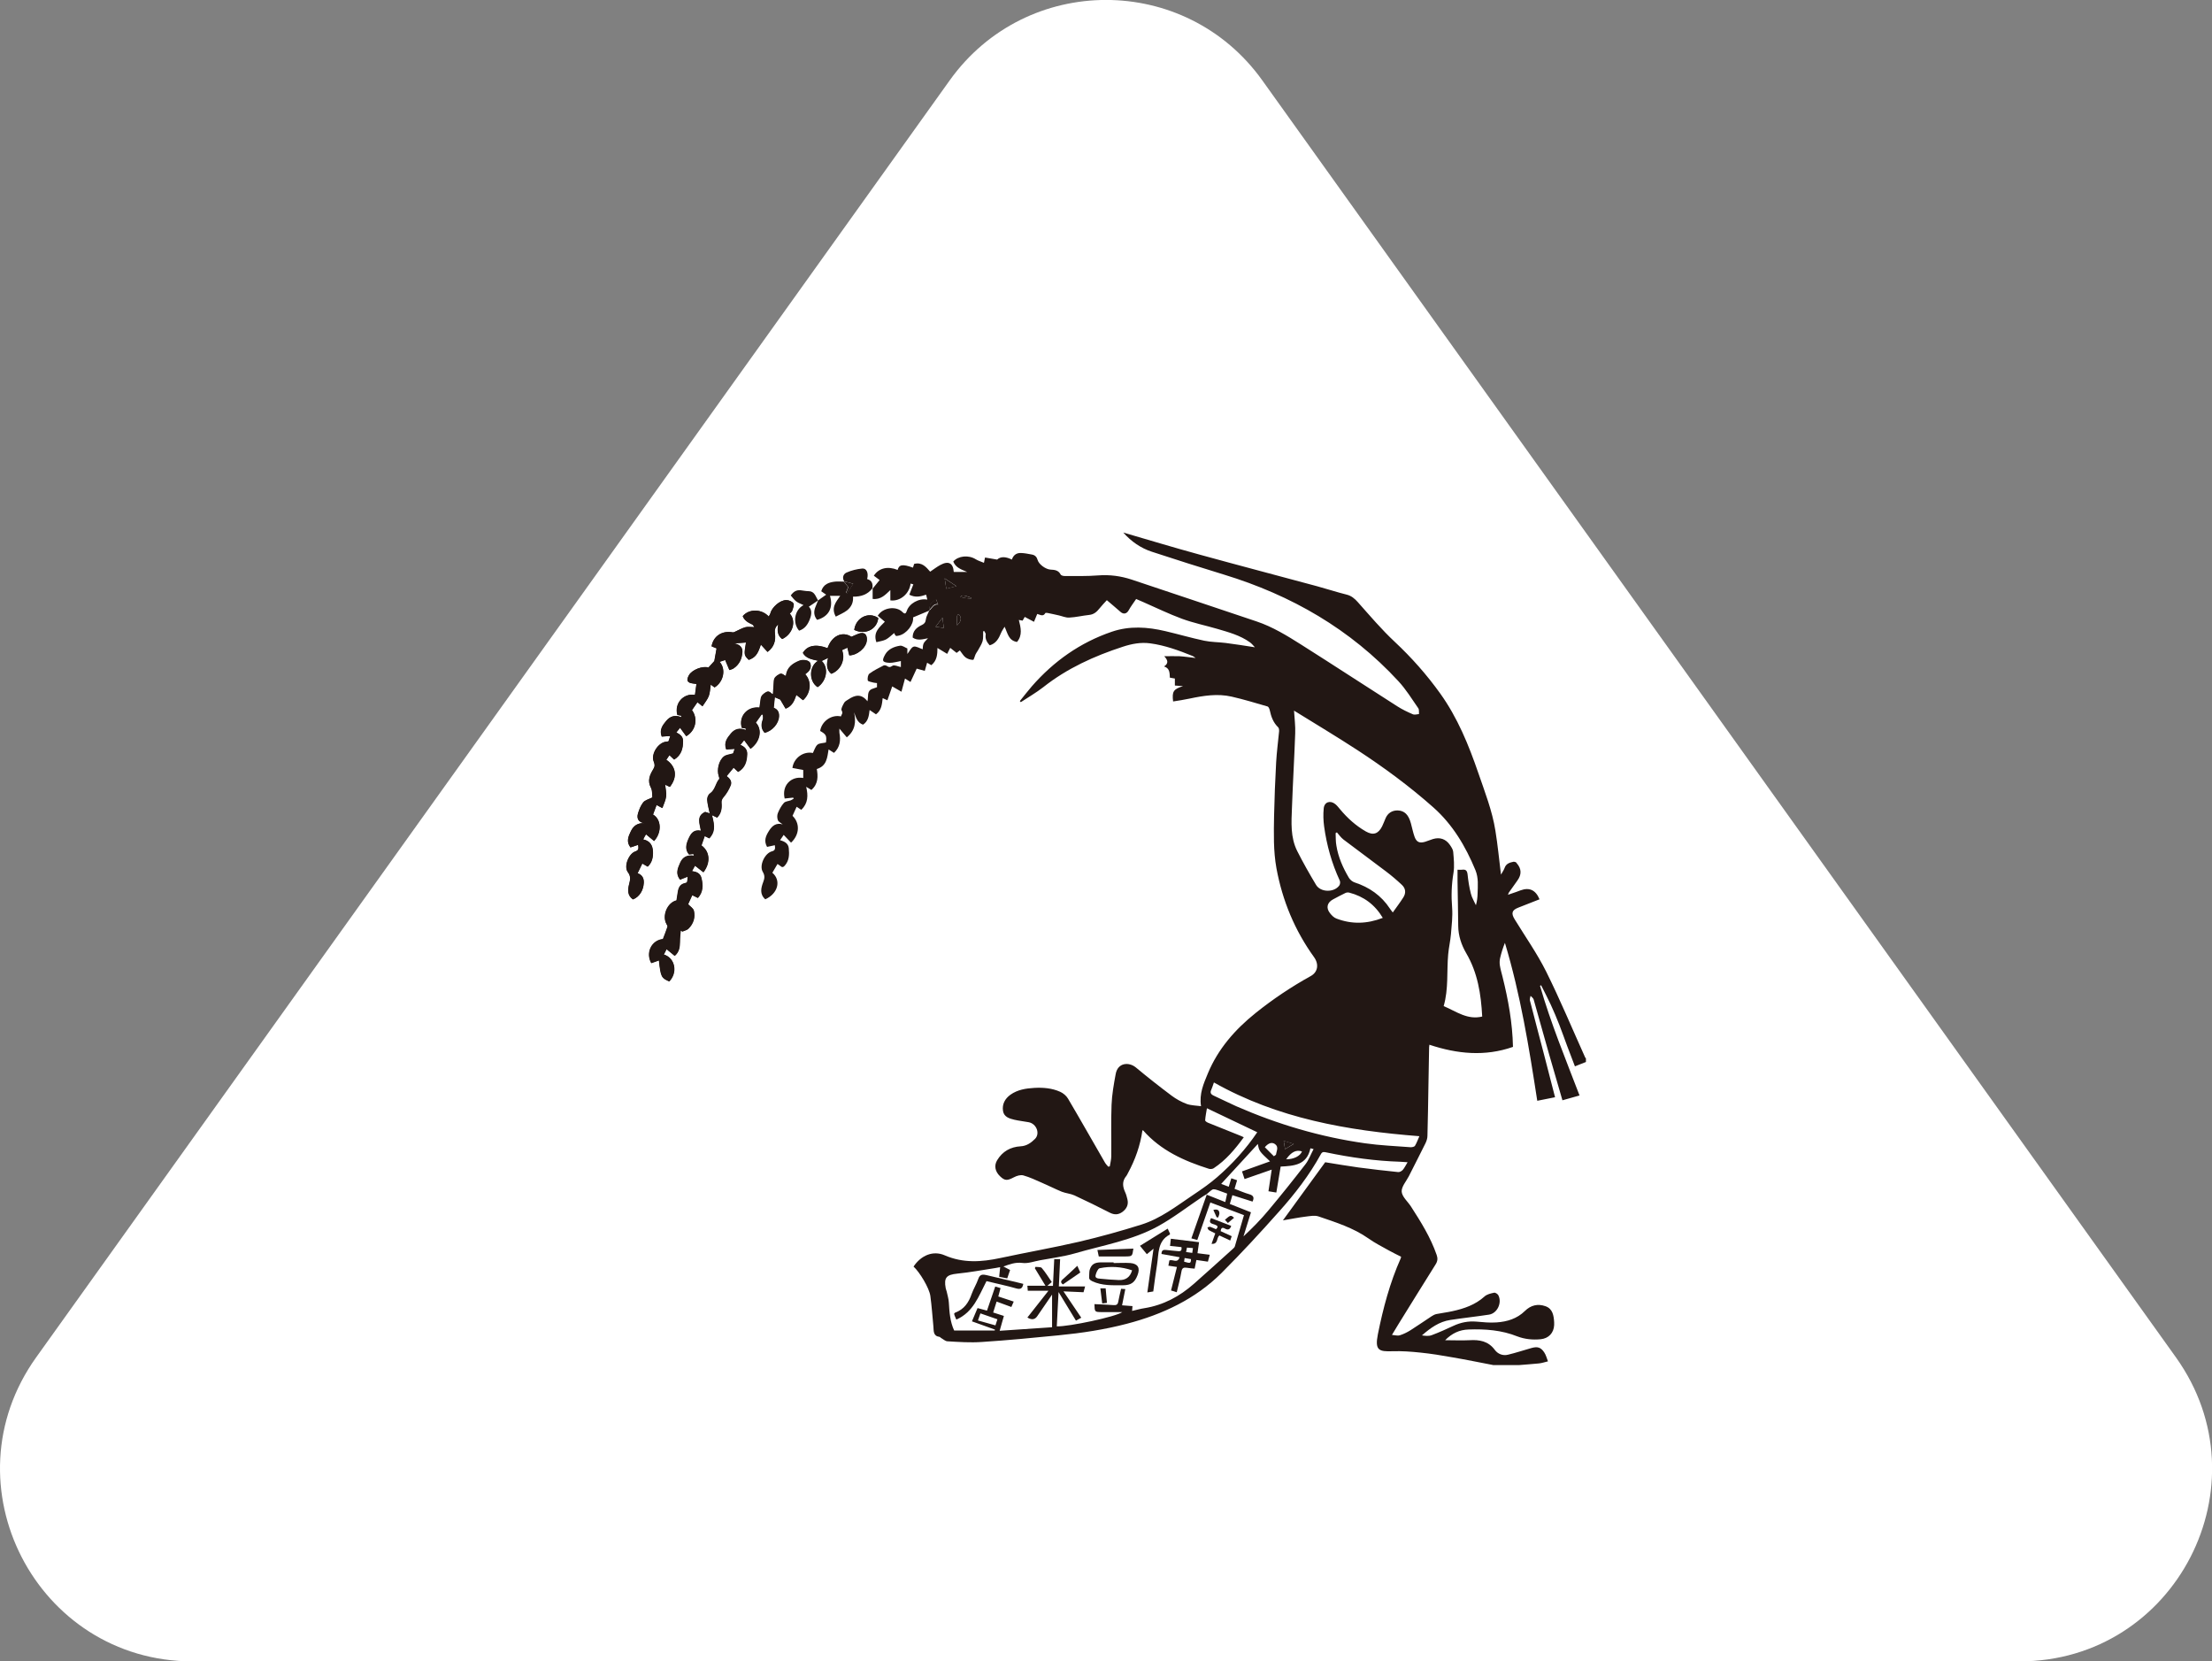 <?xml version="1.0" encoding="UTF-8"?><svg id="_レイヤー_2" xmlns="http://www.w3.org/2000/svg" viewBox="0 0 224.99 168.96"><rect x="0" y="0" width="224.99" height="168.96" fill="#808080" stroke="none"/><defs><style>.cls-1{fill:#fff;}.cls-2{fill:#221714;}</style></defs><g id="text"><path class="cls-1" d="M96.6,8.17L3.68,138.04c-9.25,12.93,0,30.92,15.9,30.92h185.84c15.9,0,25.15-17.98,15.9-30.92L128.39,8.17c-7.8-10.9-23.99-10.9-31.79,0Z"/><path class="cls-2" d="M79.95,68.73c-.24-.02-.38-.36-.71-.17-.29.17-.52.33-.54.69-.03.44-.06.88-.09,1.33-.2,0-.32-.43-.71-.19-.29.18-.5.35-.54.69-.04.29-.08.58-.12.87-1.24-.15-2.15.92-1.8,2.06.13.02.26.03.39.05,0,.06.01.11.02.17-.62-.24-1.11-.13-1.52.36-.38.46-.73.91-.48,1.61.28-.02.57-.04.87-.06-.06.18-.12.36-.16.47-.35.11-.69.13-.92.3-.54.41-.76,1.38-.54,2.02.03.09.08.24.04.29-.38.44-.4,1.11-.94,1.47-.17.11-.3.43-.28.64.03.46.17.91.26,1.38-.16-.05-.33-.11-.46-.15-.91.42-.57,1.16-.44,1.91-.75-.15-1.03.31-1.27.85-.24.54-.36,1.07.05,1.56.17-.02.31-.03.45-.05.02.06.05.12.07.18-.68-.09-1.14.12-1.41.73-.24.56-.49,1.09-.02,1.7.26-.1.53-.2.79-.31-.04.58-.03.62-.26.67-.52.1-.68.47-.75.93-.04.28-.08.56-.13.83-.93.22-1.49,1.55-1.02,2.4.05.09.13.21.1.29-.14.42-.3.83-.46,1.24-1.15.12-1.78,1.38-1.19,2.44.26-.09.52-.18.78-.28.19,1.7.24,1.79,1.04,2.14.89-.91.6-2.39-.55-2.73.1-.2.2-.4.28-.55.28.23.56.46.83.68.48-.42.52-.92.53-1.43,0-.38.05-.76.08-1.15.06.04.11.07.17.11.21-.09.46-.14.61-.29.51-.5.72-1.14.56-1.83-.06-.25-.37-.43-.59-.66.11-.25.27-.58.42-.92.19.09.37.19.57.28.56-.61.54-1.3.37-2.02-.12-.5-.51-.64-.97-.7.11-.21.22-.41.31-.56.3.24.58.45.86.67.76-1.01.65-2.11-.2-2.73.11-.31.22-.63.33-.95.17.08.33.16.47.23.54-.61.6-1.12.27-2.36.19.09.35.17.52.25.44-.43.5-.95.45-1.5-.02-.26.06-.41.23-.61.29-.34.53-.75.7-1.17.16-.41-.11-.72-.41-.94.24-.28.47-.57.71-.86.14.14.29.28.46.43.71-.42.89-1.08.92-1.82.02-.51-.3-.76-.7-.92.15-.18.29-.36.39-.49.24.32.44.6.65.88,1-.73,1.22-1.94.54-2.66.19-.27.38-.55.58-.82.05,0,.09,0,.14,0,0,.17.05.36,0,.51-.19.5-.19.95.18,1.35.78-.19,1.43-.94,1.46-1.68.02-.42-.14-.72-.54-.86.04-.37.07-.73.11-1.08.2.09.41.18.56.24.19.33.37.63.54.92.7-.28.89-.83,1.09-1.4.25.2.47.37.68.54.8-.72.9-1.93.22-2.64.06-.05.11-.1.17-.14.34-.25.48-.59.35-.98-.1-.3-.71-.41-1.12-.24-.69.28-1.25.69-1.35,1.5h0ZM74.2,68.14c.19-.08.3-.1.38-.15.61-.4.88-1,.92-1.7.02-.47-.28-.75-.84-.86.48-.03.84-.06,1.21-.09-.21,1.26-.21,1.29.28,1.77.66-.25.91-.56,1.23-1.56.22.24.45.5.68.75.67-.49.85-1.15.75-1.86-.05-.39.01-.65.34-.95-.11.61-.1,1.13.4,1.5,1.07-.51,1.46-1.81.77-2.59.09-.1.22-.18.25-.3.07-.25.22-.58.12-.74-.12-.19-.47-.33-.72-.33-.65,0-1.48.74-1.63,1.37-.02.1-.1.19-.16.3-.73-.8-2.01-.8-2.64-.04.17.46.56.66.97.85.1.05.16.2.21.27-.37,0-.66-.06-.92.01-.35.1-.68.29-1.01.44-.09.04-.19.1-.28.08-1.08-.2-1.96.38-2.14,1.42.2.08.4.17.51.21-.08.46-.16.88-.23,1.29-.19.2-.39.43-.6.66-.58-.2-1.69.23-1.99.79-.28.52-.16.76.42.83.11.01.22.03.35.05-.05.39-.1.75-.15,1.11-1.19-.19-2.12.89-1.79,2.04.13.02.25.05.38.07,0,.05.01.1.02.16-.63-.25-1.12-.11-1.53.37-.39.46-.72.92-.46,1.6.29-.02.58-.04.87-.06-.06.17-.12.36-.18.54-.08.01-.15.03-.22.04-.82.06-1.6,1.26-1.28,2.03.12.29.12.5-.05.77-.35.57-.62,1.16-.24,1.88.17.31.11.74.15.99-.38.19-.75.27-.93.5-.25.31-.41.72-.53,1.11-.18.57.09.94.66,1.01-.66-.04-1.1.22-1.38.8-.27.55-.5,1.08-.05,1.66.26-.08.51-.17.78-.26.03.28.12.54-.28.67-.68.22-1.2,1.53-.77,2.1.31.41.26.74.15,1.17-.16.58-.23,1.19.37,1.61.65-.25,1.06-.91,1.1-1.68.03-.5-.18-.83-.63-.98.16-.34.32-.66.48-.99.18.1.37.21.55.32.46-.44.55-.96.53-1.53-.02-.65-.31-1.1-.99-1.24.07-.15.11-.24.17-.33.05-.08.11-.16.12-.19.29.24.56.46.82.68.82-.91.72-2.21-.11-2.69.12-.32.24-.64.36-.97.14.07.31.16.59.31.14-.42.34-.79.38-1.18.04-.39-.06-.8-.1-1.2.15.07.32.16.48.23.8-1,.65-2.08-.36-2.76.11-.15.21-.31.32-.47.17.16.32.3.48.45.74-.45.92-1.14.9-1.92,0-.47-.35-.66-.68-.84.14-.17.28-.35.38-.48.23.32.44.59.63.86.98-.57,1.21-1.8.58-2.65.19-.27.37-.54.56-.81.15.12.29.24.51.42.24-.37.51-.68.64-1.04.14-.36.14-.76.2-1.17.14.11.27.2.39.29.93-.57,1.18-1.87.51-2.6.21-.07.42-.14.57-.19.15.35.28.67.43,1.02ZM86.37,66.65c.82.01,1.75-.76,1.81-1.53.03-.35-.07-.75-.49-.74-.34,0-.67.22-1.08.38-.9-.59-1.97-.13-2.42,1.16-1.18-.45-2.06-.29-2.51.48.33.58.94.66,1.55.8-.95.55-.95,2.1-.05,2.68.93-.64,1.14-1.98.41-2.66.21-.1.42-.2.66-.32-.16.59-.22,1.17.32,1.62.96-.37,1.45-1.43,1.09-2.41.18-.08.37-.17.55-.25.07.28.13.54.19.78ZM86.89,64.06c1.11.55,2.33-.06,2.44-1.21-.98-.68-2.28-.04-2.44,1.21Z"/><path class="cls-2" d="M94.49,62.11c-.53.22-1.07.45-1.62.68.09.71-.66,1.68-1.45,1.85-.32.07-.32.07-.47-.26-.28.22-.53.49-.83.65-.29.15-.64.19-.98.28-.36-1.03.33-1.52.86-2.08-.24-.21-.49-.41-.72-.61.51-.84,1.87-1.03,2.52-.37.23.23.34.16.43-.11.25-.77,1.23-1.32,2.09-1.16-.04-.17-.07-.31-.12-.5-.56.19-1.1.32-1.71,0,.13-.34.26-.69.41-1.05-.04-.01-.16-.04-.28-.08-.12,1.03-1.06,1.84-2.06,1.71v-1.05c-.48.45-.95,1-1.8.9,0-.35,0-.71,0-1.06,0,0,0,.01,0,.01.22-.27.45-.55.71-.87-.21-.16-.41-.31-.59-.44.51-.79,1.43-.99,2.42-.59.15-.55.51-.61,1.56-.23.04-.12.08-.25.12-.38.79-.21,1.22.32,1.63.79.36-.24.69-.5,1.05-.69.82-.44,1.29-.18,1.35.72h1.37c-.6-.25-1.18-.44-1.42-1.06.51-.59,1.56-.69,2.29-.23.24.15.53.23.83.36.05-.22.07-.34.11-.54.38.06.75.13,1.23.21.39-.36.94-.28,1.5,0,.15-.45.46-.68.91-.67.38.01.76.09,1.14.16.31.06.48.24.57.55.13.46.84.96,1.32.98.41.02.8.06,1.02.5.05.09.25.15.38.15,1.15,0,2.3.03,3.44-.06,1.17-.09,2.29.06,3.39.42,4.24,1.41,8.48,2.84,12.72,4.26,1.64.55,3.1,1.45,4.54,2.36,3.27,2.07,6.51,4.19,9.77,6.27.5.32,1.04.58,1.58.81.18.08.42,0,.63-.02-.02-.2.03-.45-.07-.59-.65-.94-1.26-1.93-2.03-2.76-4.88-5.29-10.89-8.74-17.73-10.83-2.46-.75-4.91-1.53-7.35-2.33-1.12-.37-2.07-1.02-2.9-1.95,2.61.76,5.15,1.53,7.71,2.23,3.99,1.1,8,2.15,12,3.23,1,.27,1.99.6,3,.85.49.12.82.4,1.15.77,1.22,1.37,2.41,2.78,3.75,4.03,1.72,1.61,3.26,3.35,4.63,5.26,1.77,2.47,2.9,5.25,3.88,8.1.66,1.92,1.41,3.83,1.73,5.84.24,1.47.38,2.95.57,4.48.13-.24.28-.44.36-.66.15-.46.52-.57.92-.65.07-.01.16.02.23.05.04.01.06.06.09.1q.74.84.07,1.76c-.3.41-.59.82-.88,1.24-.02.03-.03.08-.08.21.31-.11.57-.19.82-.28.15-.05.31-.11.46-.17q1.35-.5,1.93.91c-.71.28-1.43.56-2.14.84-.68.26-.77.58-.38,1.21,1.08,1.76,2.28,3.47,3.2,5.31,1.42,2.86,2.65,5.81,3.96,8.72.02.04.06.07.08.1v.36c-.36.15-.73.29-1.12.45-.27-.72-.54-1.41-.8-2.1-.27-.71-.51-1.43-.79-2.13-.27-.69-.56-1.38-.87-2.05-.31-.67-.65-1.31-.98-1.97-.04.02-.08.04-.11.06,1.09,3.79,2.6,7.44,4.02,11.15-.59.17-1.14.32-1.74.49-.47-1.61-.92-3.15-1.36-4.69-.53-1.86-1.04-3.72-1.57-5.57-.04-.14-.2-.24-.31-.36-.03.15-.1.31-.07.45.47,1.86.97,3.71,1.45,5.56.37,1.42.73,2.84,1.11,4.3-.62.13-1.21.24-1.81.36-.84-5.45-1.71-10.82-3.29-16.06-.2.5-.36,1-.48,1.51-.06.24-.07.5-.04.74.06.41.18.81.28,1.21.58,2.33,1.01,4.68,1.06,7.12-2.85,1-5.67.72-8.5-.22-.02.12-.03.19-.03.26-.02,1.31-.05,2.63-.07,3.94-.03,1.69-.05,3.37-.1,5.06,0,.26-.09.53-.2.76-.55,1.12-1.13,2.23-1.69,3.35-.27.52-.76,1.07-.73,1.57.04.52.6.99.93,1.49,1.02,1.58,2.01,3.16,2.63,4.95.12.35.1.63-.11.96-1.26,2-2.5,4.02-3.75,6.03-.21.34-.41.68-.69,1.14.34.03.6.11.8.04.38-.12.74-.3,1.08-.51.73-.46,1.44-.96,2.16-1.43.15-.1.31-.18.48-.22.54-.11,1.09-.17,1.62-.29,1.2-.26,2.34-.65,3.28-1.5.24-.22.63-.31.97-.38.13-.03.37.13.44.27.38.77-.12,1.83-.96,1.96-1.31.2-2.63.34-3.93.54-1.14.17-2.03.82-2.89,1.57.34.05.7.09.99-.02.75-.28,1.48-.61,2.21-.95.75-.35,1.52-.5,2.34-.43.68.06,1.37.13,2.05.08,1.07-.07,2.09-.38,2.88-1.16.61-.6,1.32-.76,2.09-.49.75.26.85.96.89,1.65,0,.09,0,.18,0,.27-.04.81-.57,1.36-1.37,1.44-.81.08-1.62,0-2.38-.29-1.6-.64-3.27-.76-4.96-.7-.91.03-1.68.38-2.38,1.09.88,0,1.68.04,2.47,0,1.02-.06,1.91.08,2.58.98.31.42.82.63,1.36.49.79-.19,1.57-.45,2.35-.67.63-.18.97-.09,1.32.44.18.27.26.6.38.91-.31.07-.61.18-.92.21-.67.07-1.35.11-2.03.17h-2.6c-1.41-.27-2.82-.56-4.23-.8-1.05-.19-2.11-.36-3.18-.47-.95-.1-1.9-.17-2.85-.14-1.38.05-1.82-.08-1.49-1.73.53-2.64,1.22-5.24,2.32-7.71.02-.04.02-.08.04-.17-.4-.2-.81-.4-1.21-.62-.71-.4-1.45-.77-2.11-1.24-1.55-1.09-3.33-1.64-5.08-2.24-.39-.13-.88-.03-1.31.02-.73.09-1.46.24-2.31.38,1.47-2.03,2.87-3.95,4.3-5.91,1.07.17,2.22.37,3.38.53,1.34.18,2.69.33,4.04.47.15.02.36-.1.47-.22.18-.21.3-.47.49-.78-.29-.02-.51-.04-.74-.05-2.54-.08-5.04-.43-7.52-.95-.23-.05-.41-.1-.56.18-1.16,2.12-2.63,4.02-4.23,5.81-1.9,2.14-3.85,4.25-5.87,6.27-2.67,2.66-5.99,4.21-9.61,5.16-2.28.6-4.6.95-6.95,1.18-2.61.26-5.22.51-7.84.68-1.15.08-2.32,0-3.48-.07-.23-.01-.45-.23-.67-.35-.05-.03-.09-.1-.14-.1-.66-.09-.58-.6-.62-1.05-.1-1.04-.17-2.08-.31-3.11-.11-.81-1.09-2.43-1.71-2.99.77-1.15,1.99-1.66,3.18-1.14,1.87.81,3.74.68,5.65.27,2.66-.57,5.34-1.04,7.99-1.65,2.14-.5,4.26-1.09,6.36-1.75,1.94-.61,3.55-1.87,5.22-2.99.85-.57,1.71-1.16,2.48-1.83,1.56-1.35,2.93-2.87,4.08-4.57-1.7-.81-3.38-1.61-5.12-2.44-.06.39-.15.8-.18,1.23,0,.08.18.2.31.25,1.06.43,2.12.85,3.19,1.28.14.05.27.12.43.19-.89,1.22-1.82,2.33-3.06,3.15-.12.08-.34.1-.48.06-2.53-.8-4.9-1.86-6.7-3.91,0,0-.03,0-.07,0-.22,1.53-.73,2.98-1.47,4.34-.06.1-.1.22-.18.31-.43.52-.37,1.06-.11,1.63.11.23.17.48.23.72.14.54-.07.97-.5,1.29-.41.3-.82.32-1.29.08-1.19-.61-2.39-1.2-3.6-1.76-.4-.18-.87-.21-1.28-.37-.68-.28-1.34-.62-2.02-.91-.62-.27-1.24-.57-1.89-.75-.29-.08-.68.04-.96.19-.69.36-.92.37-1.42-.11-.49-.47-.62-1.07-.29-1.62.54-.9,1.36-1.36,2.39-1.42.61-.03,1.07-.36,1.47-.76.53-.55.14-1.54-.65-1.69-.48-.09-.97-.14-1.45-.25-.51-.12-1.06-.28-1.16-.89-.11-.69.2-1.26.76-1.66.72-.51,1.56-.64,2.41-.69.9-.05,1.8.02,2.63.39.32.14.64.41.81.7,1.27,2.15,2.5,4.33,3.75,6.49.09.16.22.29.34.43.05,0,.11-.02.16-.03.05-.34.15-.68.15-1.02.02-1.75-.04-3.49.03-5.24.04-1.05.23-2.1.42-3.13.21-1.17,1.34-1.25,2.05-.67,1.19.99,2.41,1.95,3.65,2.88.46.34.98.63,1.52.83.44.16.95.16,1.46.23-.2-1.27.27-2.3.69-3.32,1.04-2.51,2.78-4.49,4.88-6.17,1.76-1.41,3.63-2.66,5.6-3.75.7-.39.85-1.18.33-1.91-1.97-2.73-3.22-5.75-3.83-9.05-.32-1.77-.27-3.56-.24-5.35.04-1.8.11-3.61.21-5.41.06-1.06.2-2.11.3-3.16.01-.14-.01-.34-.1-.42-.5-.48-.71-1.08-.85-1.73-.03-.14-.12-.35-.22-.38-1.21-.35-2.42-.72-3.65-1-1.44-.33-2.87-.1-4.29.2-.55.12-1.11.2-1.67.29-.12-1.01.02-1.25,1.01-1.56-.35-.03-.58-.04-.83-.06v-.71c-.17-.03-.33-.06-.51-.09-.03-.44.02-.95-.59-1.14.49-.32.38-.65.02-1.04.56,0,1.06-.02,1.55,0,.5.03,1,.11,1.64.18-.17-.12-.24-.18-.32-.21-1.39-.56-2.8-1.08-4.3-1.28-.96-.13-1.88.05-2.77.34-2.92.95-5.68,2.2-8.11,4.12-.72.56-1.52,1.02-2.28,1.52-.03-.04-.06-.07-.1-.11.41-.5.8-1.02,1.22-1.5,2.23-2.55,4.91-4.45,8.13-5.55,1.81-.62,3.64-.49,5.46-.06,1.32.31,2.62.69,3.94.97.71.15,1.45.14,2.18.23.97.12,1.93.28,2.98.44-.18-.19-.32-.37-.5-.5-1-.72-2.17-1.03-3.32-1.37-1.2-.35-2.43-.6-3.6-1.03-1.33-.49-2.62-1.12-3.92-1.69-.23-.1-.46-.2-.74-.32-.26.39-.54.75-.76,1.15-.19.35-.52.44-.83.16-.44-.39-.9-.77-1.39-1.19-.27.3-.52.55-.74.83-.28.35-.57.62-1.06.67-.68.07-1.35.24-2.03.27-.35.02-.72-.15-1.08-.23-.37-.08-.75-.17-1.12-.24-.07-.01-.2-.02-.22,0-.23.43-.55.16-.83.1-.11.26-.2.5-.33.8-.33-.18-.62-.33-.94-.5-.06.1-.13.23-.22.38-.11-.02-.23-.04-.38-.07.2.79.39,1.56-.19,2.24-.87-.15-.94-.88-1.26-1.55-.12.21-.27.41-.36.63-.23.56-.51,1.08-1.16,1.26-.28-.32-.48-.65-.4-1.1.02-.11-.1-.24-.16-.36l-.1.04c-.02.33.03.68-.06,1-.1.34-.32.65-.49.97-.07.12-.16.23-.22.36-.09.19-.17.57-.25.57-.26,0-.56-.09-.77-.25-.23-.17-.37-.45-.58-.71-.09.07-.19.14-.33.25-.21-.16-.42-.33-.65-.51-.09.17-.18.35-.31.61-.35-.21-.67-.4-.99-.6,0,.63-.04,1.28-.62,1.75-.14-.08-.27-.16-.43-.25-.08.27-.15.53-.24.83-.31-.09-.58-.17-.82-.23-.2.44-.41.88-.63,1.36-.25-.16-.41-.26-.56-.35-.11.42-.22.82-.36,1.34-.39-.22-.68-.39-.94-.54-.15.42-.31.89-.49,1.41-.22-.1-.33-.15-.48-.22-.07.61-.11,1.23-.68,1.65-.2-.14-.41-.27-.65-.44-.07.59-.14,1.15-.67,1.49-.59-.21-.72-.73-.91-1.26.21.97.13,1.84-.74,2.55-.23-.28-.45-.54-.75-.89,0,.18-.02.31,0,.43.14.76.07,1.45-.55,2.04-.17-.11-.34-.22-.55-.35-.14.8-.17,1.68-1.2,1.99.12.71.17,1.5-.55,2.13-.17-.1-.33-.19-.53-.32.21.89.2,1.68-.5,2.34-.16-.1-.31-.2-.47-.31-.14.31-.28.61-.42.92.77.75.73,1.91-.15,2.73-.25-.26-.49-.52-.75-.79-.02.03-.08.12-.14.21-.07.1-.14.19-.23.33.45.12.84.32.89.82.06.63.05,1.25-.41,1.77-.15.17-.28.19-.45.03-.08-.08-.19-.13-.29-.2-.18.31-.35.6-.52.89.92.79.57,2.12-.72,2.7-.59-.52-.44-1.15-.21-1.76.14-.36.18-.65-.04-1.02-.4-.65.2-1.92.93-2.1.38-.09.32-.35.29-.62-.27.06-.53.11-.79.17-.35-.62-.13-1.12.2-1.64.33-.53.75-.84,1.39-.65-.19-.15-.43-.26-.49-.43-.08-.21-.09-.51,0-.72.15-.37.35-.74.61-1.03.15-.17.47-.18.71-.27.11-.04.2-.12.3-.18-.02-.03-.05-.06-.07-.09-.29.03-.58.06-.86.09-.31-1.3.62-2.3,1.89-2.09v-.81c-.37-.07-.74-.14-1.1-.21.13-1.03,1.14-1.72,2.08-1.52.15-.29.24-.64.46-.84.19-.17.54-.15.87-.23.09-.68.02-.83-.59-1.17.14-.97,1.15-1.7,2.11-1.48.05-.19.25-.31.07-.61-.09-.16.13-.54.27-.79.08-.14.27-.23.42-.33.67-.45,1.32-.61,1.94.19.12-.49-.08-1.02.46-1.25.15-.06.31-.11.51-.18v-.42c-.13-.02-.25-.02-.36-.05-.21-.06-.56-.11-.58-.22-.04-.22.02-.58.17-.69.44-.33.95-.57,1.44-.83.09-.04.25-.01.34.05.21.14.32.15.57-.02.17-.12.55.07.85.13v-.61c-.38.06-.78.19-1.16.18-.78-.04-.77-.25-.43-.86.3-.53.9-.79,1.5-.88.23-.04.51.18.75.28v.56c.22-.27.38-.66.63-.74.25-.08.61.16.93.26.02-.13,0-.38.09-.58.08-.19.27-.33.45-.54-.55.11-1.08.27-1.56-.07-.01-.67.4-1.03.94-1.28.25-.12.37-.26.4-.56.03-.3.21-.57.33-.86.29-.29.47-.72.92-.66-.06-.16-.12-.31-.21-.53-.19.16-.44.28-.55.49-.12.2-.1.47-.15.72ZM122.68,121.48c-.15.09-.31.18-.45.28-1.47.99-2.89,2.09-4.43,2.94-2.64,1.45-5.62,1.94-8.48,2.77-1.15.33-2.36.48-3.54.7-.6.11-1.22.35-1.8.27-.7-.09-1.26.13-1.92.36.26.14.46.25.68.36-.1.3-.2.56-.29.85-.29-.05-.54-.1-.82-.16.04-.35.07-.65.1-.98-.2.04-.34.07-.49.09-1.3.2-2.59.44-3.89.57-1.07.11-1.36.4-1.16,1.47.02.12.07.23.1.34.08.38.2.75.22,1.13.06.97.12,1.93.54,2.84h4.13s.01-.06.02-.09c-.78-.28-1.55-.56-2.34-.84.2-.48.38-.92.57-1.35.34.09.64.18.96.26.29-.83.56-1.63.84-2.45.2.06.37.11.54.16-.08.31-.16.57-.23.85.54.18,1.04.35,1.57.52-.09.21-.16.37-.24.55-.51-.19-.99-.36-1.5-.55-.13.4-.24.74-.35,1.11.38.12.73.23,1.09.35-.15.51-.28.97-.43,1.51,1.81-.12,3.53-.24,5.33-.36v-3.32c-.5.73-1.01,1.47-1.51,2.2q-.36.53-1,.13c.69-.88,1.38-1.75,2.14-2.72h-2.1c-.02-.22-.03-.36-.04-.51h1.84c-.38-.62-.73-1.2-1.08-1.78.02-.05.04-.09.06-.14.22.03.53-.01.64.11.38.44.68.94,1.02,1.43-.15.13-.28.24-.45.39h.57c.04-.92.08-1.83.13-2.72h.6c-.04.93-.08,1.82-.13,2.78h2.67c-.07.24-.11.41-.16.59-.67-.03-1.31-.06-2.04-.09.63.94,1.21,1.79,1.81,2.68-.2.12-.37.21-.54.3-.59-.97-1.15-1.9-1.77-2.91-.06,1.24-.12,2.37-.18,3.49,1.22.04,6.02-.98,6.66-1.45-.77,0-1.44,0-2.11,0-.7-.01-.7-.02-.72-.81.65.03,1.31.05,1.96.1.27.02.41-.06.46-.34.08-.44.19-.87.29-1.32.16.01.28.02.43.03-.11.56-.22,1.1-.33,1.65.36.03.7.05,1.06.08-.01.18-.03.32-.04.49.45-.1.85-.22,1.26-.28,1.93-.31,3.58-1.2,5.03-2.48,1.33-1.17,2.65-2.37,3.97-3.56.08-.07.16-.15.19-.24.31-1.05.62-2.1.93-3.18-1.17-.44-2.29-.86-3.42-1.29-.45,1.3-.89,2.55-1.33,3.82-.23-.07-.4-.12-.6-.17.53-1.52,1.05-2.98,1.56-4.44.62.24,1.23.49,1.89.75.07-.33.13-.6.19-.86-1.69-.6-1.26-.6-2.11.08ZM150.76,103.38c-.12-2.28-.46-4.45-1.62-6.43-.5-.86-.81-1.78-.82-2.79-.01-1.52-.05-3.04-.07-4.56,0-.37,0-.74,0-1.15.19,0,.32.02.45,0,.36-.05.52.06.57.46.07.66.17,1.33.34,1.98.1.41.34.78.51,1.17.12-.42.16-.79.17-1.16.02-.81.11-1.6-.22-2.41-1-2.42-2.31-4.63-4.27-6.37-2.42-2.15-5.03-4.07-7.74-5.84-2.12-1.38-4.29-2.68-6.44-4.01.05.81.15,1.57.12,2.31-.09,2.52-.24,5.03-.33,7.55-.06,1.5-.17,3.03.54,4.43.59,1.17,1.24,2.31,1.91,3.43.46.77,1.82.8,2.36.07.09-.12.12-.37.05-.51-.81-1.75-1.33-3.6-1.59-5.51-.08-.6-.1-1.22-.04-1.82.06-.66.66-.86,1.18-.44.18.15.33.34.48.52.75.9,1.61,1.68,2.63,2.26.74.42,1.26.25,1.65-.52.13-.26.23-.55.35-.82.22-.52.66-.81,1.23-.8.69.02,1.11.43,1.35,1.32.12.44.21.9.36,1.33.2.57.5.71,1.08.54.27-.08.53-.2.8-.28.7-.21,1.3-.01,1.72.59.15.22.32.47.34.71.06.71.14,1.44.03,2.13-.2,1.19-.24,2.35-.14,3.55.07.89-.05,1.81-.12,2.71-.06.68-.22,1.35-.28,2.03-.16,1.74.05,3.52-.46,5.27,1.29.54,2.43,1.45,3.97,1.05ZM123.47,110.09c-.11.31-.17.52-.26.72-.15.31-.06.48.25.62.77.35,1.53.74,2.3,1.08,4.19,1.83,8.54,3.12,13.07,3.76,1.53.22,3.08.28,4.63.4.16.01.4-.04.46-.14.18-.3.3-.64.45-.98-7.32-.57-14.4-1.8-20.89-5.46ZM124.23,120.41c.22.08.48.18.75.28.09-.31.17-.57.26-.86.23.08.4.14.59.2-.1.32-.17.59-.26.87.52.2,1,.41,1.49.55.43.12.54.34.34.75-.68-.21-1.35-.43-2.05-.65-.1.33-.17.61-.26.89.74.3,1.43.57,2.15.85-.26.84-.51,1.64-.76,2.45.9-.84,1.76-1.71,2.54-2.65,1.28-1.53,2.53-3.09,3.75-4.67.35-.45.55-1.01.84-1.56-.19-.05-.29-.07-.32-.08-.37,1.73-1.7,1.79-3.03,1.86-.15.88-.29,1.75-.44,2.64-.28-.04-.52-.08-.8-.13.11-.74.22-1.44.33-2.2-.95.33-1.84.64-2.76.96-.1-.29-.17-.52-.26-.78.97-.35,1.89-.68,2.85-1.02-1.1-1.03-1.11-1.05-1.24-1.77-1.23,1.34-2.46,2.68-3.72,4.05ZM141.67,92.79c.38-.54.75-1.02,1.07-1.53.28-.44.24-.9-.14-1.26-.52-.49-1.06-.95-1.63-1.38-1.43-1.09-2.89-2.15-4.32-3.24-.26-.2-.45-.48-.67-.73-.04.03-.08.05-.13.08.02.43,0,.86.08,1.28.19,1.17.67,2.25,1.27,3.26.12.2.36.4.58.47,1.5.49,2.72,1.34,3.59,2.66.06.1.14.19.29.39ZM140.65,93.35c-.81-1.36-1.95-2.19-3.41-2.57-.12-.03-.27-.02-.38.03-.43.2-.84.43-1.26.65-.61.32-.75.86-.33,1.4.18.23.41.47.67.56,1.55.59,3.1.55,4.7-.07ZM101.45,134.17c-.6-.21-1.15-.4-1.73-.6-.09.25-.16.47-.25.72.62.18,1.2.34,1.78.5.07-.23.13-.4.2-.62ZM129.57,117.59c.07-.05.14-.1.21-.15.05-.37.32-.8-.1-1.09-.29-.2-.64-.14-1.03.32.31.31.62.62.92.92ZM130.82,117.9c.77,0,1.43-.33,1.61-.8-.58-.2-1.09.05-1.61.8ZM96.09,58.83c.06.37.11.73.16,1.04.33-.08.69-.17,1.03-.26-.38-.25-.77-.51-1.19-.79ZM95.87,62.81c-.25.33-.46.61-.71.93.37.05.59.09.83.12-.04-.34-.08-.64-.12-1.05ZM131.59,116.33c-.36-.11-.68-.2-1.02-.3.05.3.09.56.14.84.28-.17.55-.33.88-.53ZM97.35,63.6c.31-.32.51-.62.27-1.01-.03-.05-.09-.09-.14-.13-.04.06-.12.12-.13.19-.01.3,0,.59,0,.95ZM98.75,60.91s.01-.09.02-.13c-.74-.27-.96-.29-1.08-.05.36.06.71.12,1.06.17Z"/><path class="cls-2" d="M74.2,68.14c-.15-.35-.28-.67-.43-1.02-.15.05-.36.12-.57.19.67.73.42,2.03-.51,2.6-.12-.09-.24-.18-.39-.29-.07.41-.07.82-.2,1.17-.14.36-.41.67-.64,1.04-.22-.19-.37-.3-.51-.42-.19.28-.37.54-.56.81.63.85.4,2.08-.58,2.65-.2-.27-.4-.54-.63-.86-.1.12-.24.3-.38.48.33.18.67.38.68.84.01.78-.17,1.47-.9,1.92-.16-.15-.31-.29-.48-.45-.11.16-.22.31-.32.47,1.01.68,1.16,1.76.36,2.76-.16-.08-.33-.16-.48-.23.04.4.15.81.1,1.2-.04.39-.24.76-.38,1.18-.29-.15-.45-.23-.59-.31-.13.33-.24.65-.36.97.83.48.93,1.78.11,2.69-.27-.22-.54-.45-.82-.68-.01.02-.07.1-.12.19-.05.09-.09.18-.17.33.68.14.97.59.99,1.24.02.57-.07,1.09-.53,1.53-.18-.11-.37-.21-.55-.32-.16.33-.31.65-.48.99.45.16.65.48.63.98-.04.78-.46,1.43-1.1,1.68-.6-.43-.52-1.03-.37-1.61.11-.43.16-.76-.15-1.17-.43-.57.09-1.88.77-2.1.4-.13.31-.39.28-.67-.27.09-.52.17-.78.26-.45-.58-.22-1.1.05-1.66.29-.58.72-.85,1.38-.8-.57-.07-.84-.44-.66-1.01.12-.39.28-.8.53-1.11.19-.23.55-.31.93-.5-.03-.25.02-.67-.15-.99-.38-.72-.11-1.3.24-1.88.17-.28.17-.48.05-.77-.32-.77.46-1.97,1.28-2.03.07,0,.15-.02.22-.04.06-.18.12-.36.18-.54-.29.02-.58.04-.87.06-.25-.68.08-1.14.46-1.6.41-.49.9-.62,1.53-.37,0-.05-.01-.1-.02-.16-.13-.02-.25-.05-.38-.07-.33-1.16.6-2.24,1.79-2.04.05-.36.1-.72.15-1.11-.13-.02-.24-.03-.35-.05-.58-.06-.71-.3-.42-.83.3-.56,1.41-.99,1.99-.79.21-.23.41-.45.6-.66.07-.41.15-.84.23-1.29-.11-.05-.31-.13-.51-.21.18-1.04,1.06-1.62,2.14-1.42.09.02.19-.04.28-.08.34-.15.66-.34,1.01-.44.26-.07.55-.01.92-.01-.06-.08-.11-.22-.21-.27-.41-.19-.8-.39-.97-.85.63-.75,1.91-.75,2.64.04.06-.11.13-.2.16-.3.15-.63.98-1.38,1.63-1.37.25,0,.6.14.72.33.1.16-.04.5-.12.74-.03.11-.17.2-.25.3.7.78.3,2.09-.77,2.59-.49-.38-.51-.9-.4-1.5-.33.3-.39.56-.34.95.09.7-.08,1.36-.75,1.86-.23-.26-.46-.51-.68-.75-.32.99-.56,1.31-1.23,1.56-.49-.49-.49-.51-.28-1.77-.37.03-.73.05-1.21.09.56.11.86.39.84.86-.03.7-.31,1.3-.92,1.7-.08.06-.19.08-.38.15Z"/><path class="cls-2" d="M79.96,68.72c.1-.82.66-1.22,1.35-1.5.41-.17,1.02-.06,1.12.24.13.39-.02.73-.35.98-.06.04-.12.09-.17.14.68.71.58,1.92-.22,2.64-.21-.17-.43-.34-.68-.54-.2.57-.39,1.12-1.09,1.4-.17-.28-.35-.59-.54-.92-.15-.07-.36-.16-.56-.24-.04.35-.07.71-.11,1.08.4.14.56.44.54.86-.03.73-.68,1.48-1.46,1.68-.37-.41-.37-.86-.18-1.35.06-.15,0-.34,0-.51-.05,0-.09,0-.14,0-.19.27-.38.55-.58.82.68.72.45,1.93-.54,2.66-.21-.28-.41-.56-.65-.88-.1.13-.25.3-.39.49.39.16.71.42.7.92-.02.74-.2,1.41-.92,1.82-.17-.16-.32-.3-.46-.43-.24.29-.48.57-.71.86.3.22.58.53.41.94-.17.42-.41.83-.7,1.17-.17.2-.25.35-.23.61.05.55-.02,1.07-.45,1.5-.17-.08-.33-.16-.52-.25.33,1.23.27,1.75-.27,2.36-.15-.07-.3-.14-.47-.23-.11.32-.22.64-.33.95.85.62.96,1.72.2,2.73-.28-.22-.56-.44-.86-.67-.09.15-.2.35-.31.56.46.06.85.2.97.7.17.72.19,1.41-.37,2.02-.2-.1-.38-.19-.57-.28-.16.34-.31.68-.42.92.21.23.53.42.59.66.16.69-.05,1.33-.56,1.83-.15.15-.41.19-.61.29-.06-.04-.11-.07-.17-.11-.03.38-.08.76-.08,1.15-.01.52-.05,1.01-.53,1.43-.27-.22-.55-.45-.83-.68-.07.15-.17.34-.28.55,1.15.34,1.44,1.82.55,2.73-.8-.35-.85-.45-1.04-2.14-.26.09-.52.19-.78.28-.59-1.06.04-2.32,1.19-2.44.16-.42.32-.82.46-1.24.03-.08-.05-.2-.1-.29-.48-.84.09-2.18,1.02-2.4.04-.28.08-.56.13-.83.07-.45.23-.82.75-.93.23-.05.22-.09.26-.67-.26.1-.53.21-.79.31-.47-.61-.23-1.14.02-1.7.27-.61.73-.83,1.41-.73-.02-.06-.05-.12-.07-.18-.14.02-.29.03-.45.05-.4-.49-.29-1.02-.05-1.56.24-.53.51-1,1.27-.85-.13-.75-.47-1.49.44-1.91.13.04.3.1.46.15-.1-.47-.23-.92-.26-1.38-.01-.21.11-.53.28-.64.54-.36.56-1.02.94-1.47.04-.05,0-.2-.04-.29-.23-.64,0-1.61.54-2.02.23-.17.57-.19.92-.3.04-.11.1-.28.16-.47-.29.02-.59.04-.87.06-.26-.7.09-1.15.48-1.61.41-.49.9-.6,1.52-.36,0-.06-.01-.11-.02-.17-.13-.02-.26-.03-.39-.05-.35-1.14.56-2.21,1.8-2.06.04-.29.08-.58.12-.87.04-.34.25-.51.54-.69.39-.24.5.19.71.19.03-.45.06-.89.09-1.33.02-.36.25-.52.54-.69.33-.19.47.15.71.17.08.23.16.47.22.66.23.05.45.09.66.13.02-.18.04-.38.05-.55-.31-.08-.62-.16-.93-.24Z"/><path class="cls-2" d="M85.88,59.13c-.22-.29-.16-.73.22-.9.5-.22,1.06-.36,1.6-.41.45-.04.66.46.5,1.07.49.13.61.5.53.96,0,0,0-.01,0-.01-.49.63-1.15.85-1.97.84.06.59-.18,1.06-.61,1.4-.34.26-.75.42-1.14.63-.5-.91.01-1.48.45-2.11h-1.04c.36,1.21-.12,2.1-1.31,2.44-.35-.42-.36-.88-.15-1.36.09-.2.17-.41.25-.62h0c.28-.2.56-.4.82-.58-.1-.07-.3-.21-.5-.35.22-.73.79-.91,1.41-.98.29-.03.59,0,.89,0,.15.18.29.37.44.55-.07.19-.14.37-.22.56.03.02.07.05.1.07.21-.33.43-.66.63-.97-.29-.08-.6-.16-.92-.24Z"/><path class="cls-2" d="M86.37,66.65c-.06-.25-.12-.5-.19-.78-.18.08-.36.17-.55.25.36.98-.12,2.04-1.09,2.41-.53-.45-.48-1.03-.32-1.62-.23.11-.45.21-.66.32.73.68.52,2.02-.41,2.65-.89-.57-.9-2.12.05-2.68-.61-.14-1.22-.22-1.55-.8.45-.76,1.33-.93,2.51-.48.44-1.29,1.52-1.75,2.42-1.16.41-.15.75-.37,1.08-.38.42-.01.52.39.49.74-.06.76-.98,1.54-1.81,1.53Z"/><path class="cls-2" d="M83.22,61.06c-.31.21-.62.41-.95.64.32.31.3.76.11,1.25-.21.55-.51,1-1.1,1.19-.69-.79-.47-2.12.45-2.6-.26-.13-.52-.21-.73-.37-.22-.16-.38-.4-.57-.61.27-.39.58-.58,1.01-.53.27.03.53.09.79.09.64,0,.73.56.98.95,0,0,0,0,0,0Z"/><path class="cls-2" d="M86.89,64.06c.16-1.25,1.46-1.89,2.44-1.21-.11,1.15-1.33,1.76-2.44,1.21Z"/><path class="cls-2" d="M96.09,58.83c.42.28.81.54,1.19.79-.34.09-.7.18-1.03.26-.05-.32-.1-.67-.16-1.04Z"/><path class="cls-2" d="M95.87,62.81c.05.41.08.71.12,1.05-.24-.03-.46-.07-.83-.12.25-.32.45-.6.71-.93Z"/><path class="cls-2" d="M94.49,62.11c.04-.24.03-.52.15-.72.12-.2.36-.33.55-.49.09.23.15.38.21.53-.45-.06-.63.37-.92.66,0,0,.01,0,.01,0Z"/><path class="cls-2" d="M131.59,116.33c-.33.2-.6.36-.88.53-.05-.28-.09-.53-.14-.84.34.1.66.2,1.02.3Z"/><path class="cls-2" d="M97.35,63.6c0-.36,0-.66,0-.95,0-.06.08-.12.13-.19.05.04.11.07.14.13.24.39.04.69-.27,1.01Z"/><path class="cls-2" d="M98.75,60.91c-.35-.06-.7-.11-1.06-.17.12-.25.35-.23,1.08.05,0,.04-.01.09-.02.13Z"/><path class="cls-2" d="M79.96,68.72c.31.08.62.16.93.24-.02.17-.03.37-.05.55-.22-.04-.43-.09-.66-.13-.06-.19-.14-.42-.22-.66,0,0,0,0,0,0Z"/><path class="cls-2" d="M85.88,59.13c.32.08.64.17.92.24-.2.31-.42.64-.63.97-.03-.02-.07-.05-.1-.07.07-.19.14-.37.22-.56-.15-.18-.29-.37-.44-.55l.03-.03Z"/><path class="cls-2" d="M118.14,127.53c0-.37.17-.45.47-.41.4.06.8.07,1.2.12.31.04.41-.08.36-.41-.37-.04-.75-.08-1.16-.12.03-.26.05-.47.08-.73.96.12,1.89.23,2.87.35-.05.39-.11.74-.16,1.12.44.06.83.11,1.25.16-.07.24-.13.45-.19.7-.39-.06-.77-.11-1.17-.17-.06.3-.12.57-.18.88-.27-.03-.54-.04-.8-.09-.32-.05-.48.02-.54.38-.12.7-.31,1.39-.48,2.11-.2-.06-.36-.11-.58-.18.2-.79.39-1.58.6-2.39-.3-.05-.57-.09-.87-.13.04-.19.07-.37.1-.53.34-.16.82.35,1.04-.33-.63-.11-1.22-.22-1.83-.33ZM121.27,127.42c.03-.19.05-.32.07-.49-.23-.02-.42-.04-.61-.05-.03.17-.06.29-.09.45.21.03.4.06.63.09ZM120.43,128.31c.65.19.7.18.71-.26-.21-.04-.42-.07-.65-.11-.02.15-.04.27-.05.37Z"/><path class="cls-2" d="M113.27,128.45c.57,0,1.13-.04,1.7,0,.78.07,1.02.5.73,1.24-.29.76-.68,1.02-1.49,1.02-1.05,0-2.11.06-3.11-.41-.25-.12-.35-.23-.32-.48.02-.22,0-.46.05-.66.17-.57.49-.77,1.14-.78.22,0,.45,0,.67,0,.21,0,.42,0,.63,0,0,.02,0,.04,0,.05ZM115.15,129.19c-1.09-.37-2.19-.44-3.3-.21-.18.04-.35.44-.41.7-.08.31.22.34.44.36.63.06,1.27.12,1.91.14.66.03,1.15-.25,1.36-.99Z"/><path class="cls-2" d="M104.08,130.58c-.08.44-.27.58-.72.45-.99-.28-1.99-.49-3.02-.74-.78,1.49-1.33,3.16-3.07,3.91-.05-.13-.12-.26-.17-.4-.03-.07-.04-.14-.05-.21.04-.04.07-.08.11-.1.9-.33,1.37-1.02,1.67-1.89.19-.53.5-1.02.68-1.55.16-.47.46-.46.84-.37,1.03.25,2.06.49,3.09.73.22.05.43.11.65.16Z"/><path class="cls-2" d="M117.3,131.34c-.19.03-.36.06-.6.1.21-1.48.42-2.92.63-4.45-.26.21-.45.37-.68.56-.23-.28-.45-.55-.7-.85.95-.59,1.87-1.16,2.82-1.75.09.21.17.36.24.52-.02.04-.02.08-.04.09-1.25.66-1.1,1.92-1.28,3.04-.15.91-.26,1.83-.39,2.76Z"/><path class="cls-2" d="M123.6,125.43c-.23-.12-.45-.21-.65-.33-.07-.05-.1-.18-.14-.27.1-.02.21-.09.29-.06.2.06.38.16.58.24.31-.28.12-.37-.13-.47-.26-.1-.69-.12-.37-.66.68.26,1.36.53,2.05.79-.12.4-.35.44-.65.27-.25-.14-.39-.07-.42.27.35.16.73.33,1.12.51-.05.14-.09.26-.15.44-.39-.18-.76-.36-1.09-.51-.34.21-.09.9-.81.85.13-.39.25-.71.38-1.07Z"/><path class="cls-2" d="M115.28,126.98c-.11.78-.11.79-.8.8-.89.01-1.78,0-2.72,0-.04-.17-.08-.38-.14-.66,1.24-.05,2.43-.09,3.67-.14Z"/><path class="cls-2" d="M109.58,128.74c.11.25.2.45.3.67-.59.41-1.18.81-1.77,1.22-.2-.16-.26-.3-.04-.5.5-.44.98-.9,1.51-1.4Z"/><path class="cls-2" d="M112.59,132.5c-.18.02-.3.04-.48.06-.07-.52-.13-1.02-.19-1.54h.54c.05.5.09.98.13,1.47Z"/><path class="cls-2" d="M125.52,123.85c-.21.17-.41.34-.63.53-.11-.12-.2-.22-.3-.33.57-.49.61-.5.93-.2Z"/><path class="cls-2" d="M123.41,123.05c.35-.09.6-.04.62.33,0,.14-.08.29-.12.43-.05,0-.11,0-.16-.01-.11-.24-.21-.47-.33-.74Z"/></g></svg>